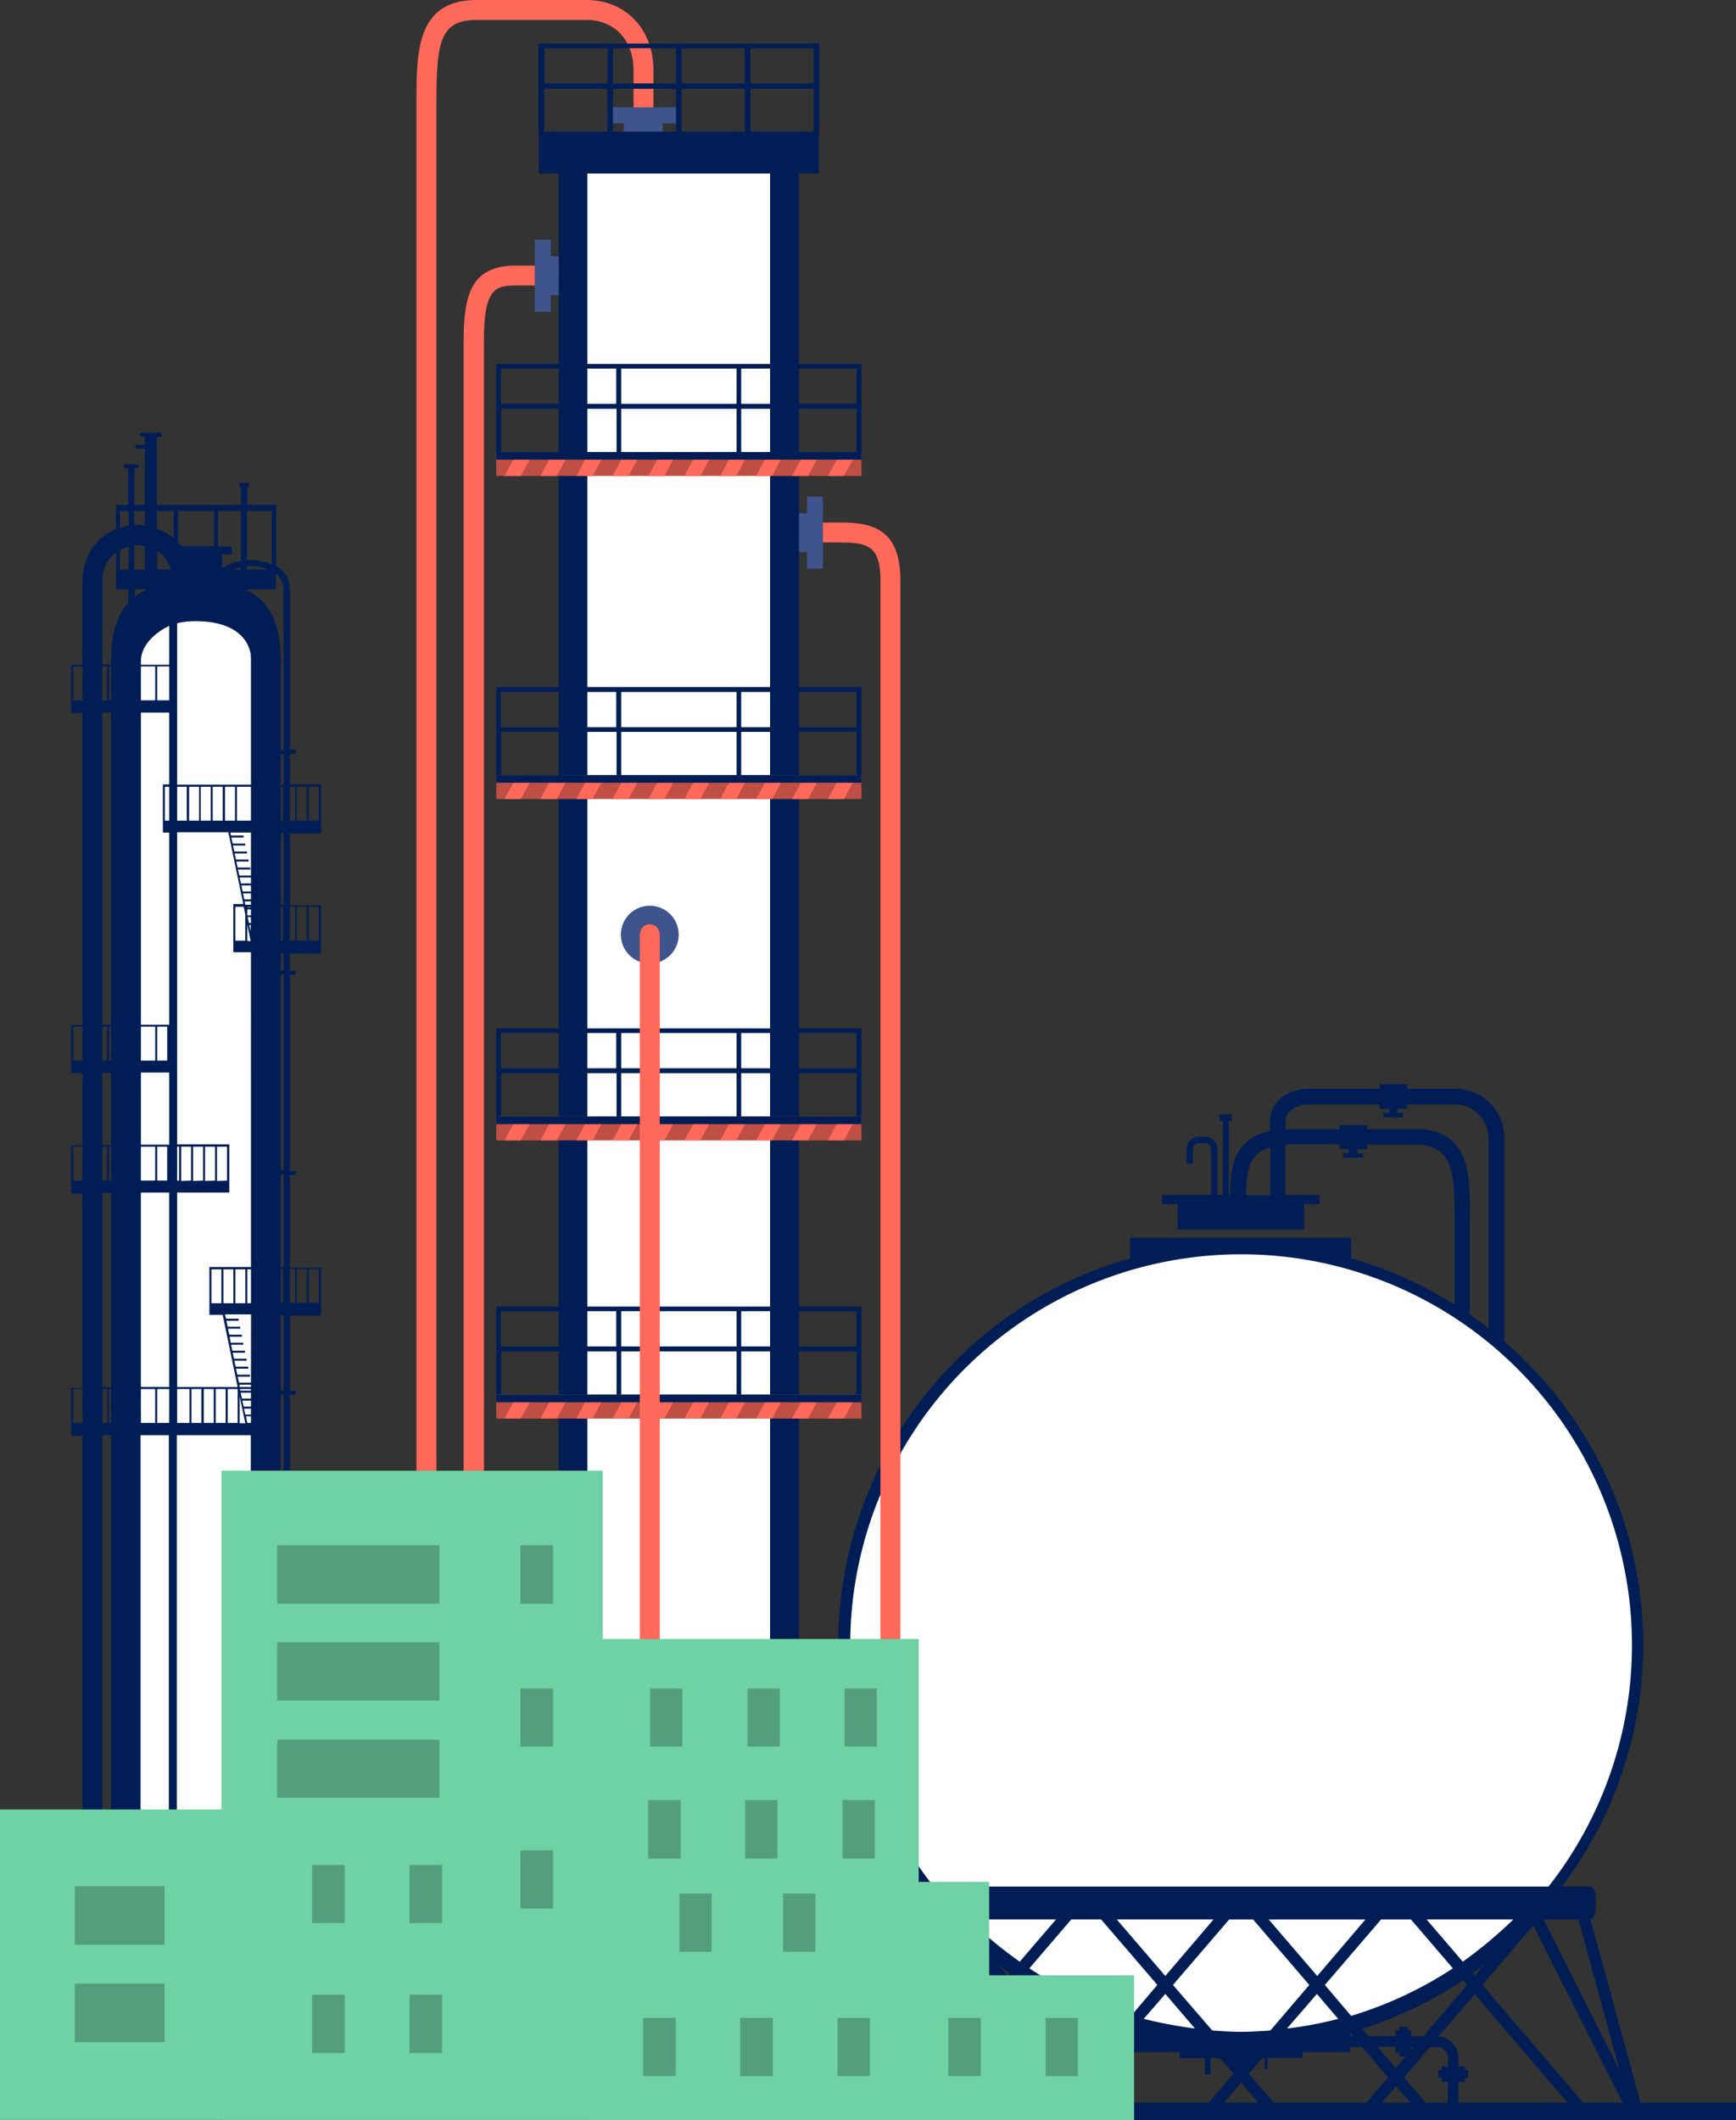 <svg xmlns="http://www.w3.org/2000/svg" id="Illustration-Chemie" width="318.217" height="388.647" viewBox="0 0 318.217 388.647"><rect x="0" y="0" width="318.217" height="388.647" fill="#333333" stroke="none"/><g id="Gruppe_555" data-name="Gruppe 555" transform="translate(13.038 79.326)"><path id="Pfad_631" data-name="Pfad 631" d="M61.941,404.808H40.8V186.266L51.706,180.6l10.236,5.666Z" transform="translate(-28.98 -149.893)" fill="#fff"></path><path id="Pfad_632" data-name="Pfad 632" d="M67.216,203.494V194.66H61.489v-5.605h1.1v-.731h-1.1v-29.61a4.511,4.511,0,0,0-2.5-4.021V143.421h-5.3v-3.29h.366V139.4H52.229v.731h.3v3.29H37.119v-12.49h.853V130.2h-3.96v.731h.914v1.462H33.159v.731h1.767v10.3h-1.95v-6.7h.792v-.731H31.087v.731h.792v6.7H29.625v4.448c-3.473,1.4-6.154,4.691-6.154,9.809v15.049H21.4v8.834h2.071v57.21H21.4V247.6h2.071v13.221H21.4v8.834h2.071V305.3H21.4v8.773h2.071v69.517h3.656V313.953h1.584V383.47h5.422V313.953h5.179V383.47h1.462V313.953H54.361V383.47h5.422V346.853h.487V383.47h1.1V346.853h1.219v-.731h-1.1v-39.6h1.1v-.731h-1.1V292.02h5.727v-8.773H61.489v-17h1.1v-.731h-1.1V229.57h1.1v-.731h-1.1v-3.168h5.727v-8.834H61.489v-13.16h5.727Zm-2.254-8.408H66.79V201.3H64.962Zm-2.193,0H64.6V201.3H62.769Zm-.3,0V201.3h-.975v-6.214Zm-8.042,110.7H52.411l-.061-.3h2.011l.061.3Zm0,.366v1.1H52.716l-.244-1.1Zm0,1.462v1.1h-1.4l-.244-1.1Zm0,1.462v1.1h-1.1l-.244-1.1Zm-2.132-3.96-.061-.426h2.193v.426Zm2.132-.792H52.168l-.244-1.1h2.254v-.366H51.863l-.244-1.1h2.254V301.4H51.558l-.244-1.1h2.254v-.366H51.254l-.244-1.1h2.254v-.366H50.949l-.244-1.1H52.96v-.366H50.645l-.183-1.1h2.254v-.366H50.4l-.244-1.1h2.254v-.366H50.1l-.244-1.1h2.254v-.366H49.792l-.183-.792h4.874l-.061,12.49Zm-7.311-14.561v-6.214h1.828v6.214Zm2.193,0v-6.214h1.828v6.214Zm2.193,0v-6.214h1.828v6.214Zm2.924,0h-.731v-6.214h.731Zm5.422-6.275h.366V289.7h-.366Zm0-54.041h.487v35.946h-.487Zm-5.422,53.676H46.745V291.9h2.437l2.742,13.221H40.835V269.477H50.4v-8.834H40.835v-57.21h9.383l2.742,13.16H51.132v8.834h3.29ZM34.194,260.7V247.483h5.179V260.7Zm4.813.366v6.214H37.18v-6.214Zm-10.3,6.275h-.366v-6.275h.366Zm5.483-6.275h2.62v6.214h-2.62ZM30.356,151.707a8.46,8.46,0,0,1,1.584-.609v4.2H30.356Zm23.274,2.985c.244,0,.426-.061.609-.061a9.5,9.5,0,0,1,3.229.609H53.63Zm.792,46.608H51.8v-6.214h2.62Zm-13.587-6.58v-29.61a14.113,14.113,0,0,1,3.473-.366c6.7,0,10.114,3.046,10.114,7.311v22.664Zm10.6.366V201.3H49.609v-6.214ZM47.355,201.3v-6.214h1.828V201.3Zm-.366-6.214V201.3H45.161v-6.214Zm-2.132,0V201.3H43.029v-6.214ZM39.373,201.3h-.792v-6.214h.792Zm1.462-6.214H42.6V201.3H40.835ZM51.01,155.3a6.259,6.259,0,0,1,1.523-.426v.426Zm-13.038-2.864A6.319,6.319,0,0,1,39.556,155v.244H37.18V151.89c.183.122.366.183.548.3v.244ZM34.926,155.3h-1.95v-4.448c.183,0,.366-.061.487-.061a6.116,6.116,0,0,1,1.462.244ZM33.037,158.9h1.95v.183a20.543,20.543,0,0,0-1.95,1.158Zm1.158,13.16c0-2.924,2.62-5.24,5.179-6.458v7.128H34.194Zm5.179.975v6.214H37.18v-6.214Zm-5.179,0h2.62v6.214h-2.62Zm-5.483,6.275h-.366v-6.214h.366ZM39.373,181.5v13.16H38.216v8.834h1.158v35.215H34.194V181.5Zm-.366,57.575v6.214H37.18v-6.214Zm-4.813,0h2.62v6.214h-2.62Zm-5.483,6.214h-.366v-6.214h.366Zm12.124,15.78H41.2v6.214h-.366Zm.731,6.275v-6.275h1.828v6.214l-1.828.061Zm2.193,0v-6.275h1.828v6.214l-1.828.061Zm2.193,0v-6.275h1.828v6.214l-1.828.061Zm2.193,0v-6.275h1.828v6.214l-1.828.061Zm6.275-51.6H53.142l-.244-1.1h1.523Zm-1.584-1.462-.244-1.1h1.828v1.1Zm1.584-1.462H52.533l-.244-1.1h2.132Zm-.061,9.078h0v0Zm-.061-.366-.244-1.1h.3l-.061,1.1Zm.122-1.462H54l-.244-1.1h.609l.061,1.1Zm-.731-1.4v-1.1h.731v1.1Zm0,1.645.609,3.046h-.609Zm.731-3.107h-.731v-.061h.731Zm-1.1,1.279V223.3H51.5v-6.214h1.523Zm6.519-1.4h.366V223.3h-.366Zm-6.519-.366-.122-.609h1.219v.609Zm1.1-5.361H52.229l-.244-1.1h2.254v-.366H51.924l-.244-1.1h2.254v-.366H51.619l-.244-1.1H53.63v-.366H51.315l-.244-1.1h2.254V205.5H51.01l-.244-1.1h2.254v-.366H50.705l-.122-.548h3.838Zm5.422-16.267h.366V201.3h-.366Zm0-.366v-5.605h.487v5.605Zm.487-36.007v29.671h-.487V172.056c0-7.311-2.376-11.089-6.214-12.977V158.9h5.3v-2.864A3.469,3.469,0,0,1,60.332,158.713Zm-2.132-14.2v9.809a10.675,10.675,0,0,0-3.96-.792,2.072,2.072,0,0,0-.609.061v-9.078Zm-9.87,0h4.2v9.2A8.215,8.215,0,0,0,49.06,155v-2.5h1.828v-1.462H48.329S48.329,144.518,48.329,144.518Zm-.731,0v6.458H41.627a6.672,6.672,0,0,0-.609-.67v-5.788Zm-7.372,0v5.057a10.7,10.7,0,0,0-3.107-1.828v-3.229Zm-5.3,0V147.2a11.831,11.831,0,0,0-1.462-.122c-.183,0-.3.061-.487.061v-2.62Zm-4.569,0H31.94v2.742c-.548.122-1.036.244-1.584.366Zm-3.229,13.16a6.526,6.526,0,0,1,2.5-5.544V158.9h2.254v2.437c-2.011,2.254-3.168,5.544-3.168,10.662v.67H27.127Zm0,15.353h.853v6.214h-.853S27.127,173.031,27.127,173.031Zm-5.361,6.275v-6.214h1.706v6.214Zm5.361,2.193h1.584v57.21H27.127Zm0,57.575h.853v6.214h-.853S27.127,239.075,27.127,239.075Zm-5.361,6.214v-6.214h1.706v6.214Zm5.361,2.254h1.584v13.221H27.127Zm0,13.526h.853v6.214h-.853S27.127,261.069,27.127,261.069Zm-5.361,6.275v-6.275h1.706v6.214l-1.706.061Zm5.361,2.193h1.584V305.18H27.127ZM21.766,311.7v-6.214h1.706V311.7Zm6.275,0h-.853v-6.214h.853Zm.3,0v-6.214h.366V311.7Zm8.469,0h-2.62v-6.214h2.62Zm2.559,0H37.18v-6.214h2.193Zm-5.179-6.58V269.477h5.179v35.642Zm8.9,6.58H40.835v-6.214H43.09Zm2.193,0H43.455v-6.214h1.828Zm2.254,0H45.71v-6.214h1.828Zm2.193,0H47.9v-6.214h1.828Zm2.193,0H50.1v-6.214h1.828Zm.366-4.874,1.036,4.935H52.29Zm1.4,4.874-.244-1.219h.975V311.7Zm6.641,34.362h-.487v-39.6h.487Zm0-40.333h-.487V291.959h.487Zm4.63-22.238H66.79V289.7H64.962Zm-2.193,0H64.6V289.7H62.769Zm-.3,0V289.7h-.975V283.49Zm-2.62-.366v-17h.487v17Zm.487-54.407h-.487v-3.168h.487Zm4.63-11.637H66.79V223.3H64.962Zm-2.193,0H64.6V223.3H62.769Zm-.3,0V223.3h-.975v-6.214Zm-2.132-.366h-.487v-13.16h.487Z" transform="translate(-21.4 -130.2)" fill="#001e55"></path></g><g id="Gruppe_556" data-name="Gruppe 556" transform="translate(147.441 198.741)"><path id="Pfad_633" data-name="Pfad 633" d="M254.7,448.519A72.319,72.319,0,1,0,327.019,376.2,72.324,72.324,0,0,0,254.7,448.519Z" transform="translate(-246.962 -345.737)" fill="#fff"></path><path id="Pfad_634" data-name="Pfad 634" d="M395.29,512.877l-9.2-33.631c.548-.061.975-.975.975-2.01v-1.889c0-1.158-.427-2.072-1.036-2.072H380.85a73.354,73.354,0,0,0-10.54-99.919v-37.53a8.97,8.97,0,0,0-9.261-8.773h-8.53V326.2h-5.057v.853H334.12c-2.742,0-6.763,1.889-6.763,5.971v1.767c-6.885,1.462-7.25,7.067-7.311,11.7H319.8V332.9h.548v-1.219h-2.193V332.9h.548v13.586h-.975v-8.347a2.314,2.314,0,0,0-2.315-2.315H314.38a2.314,2.314,0,0,0-2.315,2.315v2.62h1.158v-2.62a1.2,1.2,0,0,1,1.158-1.158h1.036a1.2,1.2,0,0,1,1.158,1.158v8.347h-9.017v1.706h2.863v4.63h23.152v-4.63h2.864v-1.706H330.16v-9.2c.366,0,.67-.061,1.036-.061h8.9v.853h1.767v.731h-1.1v.853h3.656v-.792h-1.036v-.731h1.767v-.853h8.773c6.946,0,7.25,4.752,7.25,13.83v15.475a73.8,73.8,0,0,0-18.948-8.469v-3.777H301.708v3.777a73.522,73.522,0,0,0-38.566,115.15h-5.179c-.548,0-1.036.914-1.036,2.072v1.889c0,1.036.427,1.95.975,2.01l-9.139,33.631H242v3.229H412.776v-3.229ZM327.418,346.549h-4.448c.061-4.691.548-7.677,4.448-8.773ZM383.9,479.307l7.494,27.539L377.5,479.307Zm-21.2,7.738-6.641-7.738h15.9A80.923,80.923,0,0,1,362.695,487.045Zm3.9.548-1.706,2.011-.366-.427C365.253,488.69,365.924,488.141,366.594,487.593Zm-13.343,13.1v-1.1h-.67v-.609h-1.523v.609h-.67v1.1h-5l-1.158-1.34a74.15,74.15,0,0,0,18.522-8.9l.731.853-7.981,9.383Zm.487,1.95-.487.548v-.548Zm-.975,1.158-.244.244V503.8Zm-1.706,0v.609h1.158l-1.828,2.132-3.29-3.9h3.29v1.1h.67Zm-8.834-6.824-4.813-5.666,10.3-12h5.483l7.677,8.956A71.394,71.394,0,0,1,342.223,496.976Zm.3,3.716h-.487v-.548Zm-70.37-21.385h15.963l-6.641,7.738A76.619,76.619,0,0,1,272.158,479.307Zm7.433,9.87-.366.427-1.706-2.011C278.19,488.141,278.86,488.69,279.591,489.177Zm1.828,1.279a74.857,74.857,0,0,0,18.461,8.9l-6.214,7.25-13.038-15.231Zm1.828-2.193,7.677-8.956h5.483l10.3,12-4.813,5.666A70.486,70.486,0,0,1,283.247,488.263Zm16.024-8.956H317l-8.834,10.357Zm8.9,13.647,5.422,6.336a82.067,82.067,0,0,1-9.383-1.767Zm1.4-1.645,10.3-12h4.387l10.3,12-7.128,8.347c-1.767.122-3.534.244-5.362.244-1.767,0-3.595-.122-5.3-.244Zm17.547-12h17.729l-8.834,10.357Zm8.834,13.647,3.9,4.569a67.16,67.16,0,0,1-9.383,1.767Zm18.034-158.53h-8.773v-.731h-5.118v.731h-8.834c-.366,0-.67.061-1.036.061v-1.462c0-2.315,2.681-3.107,3.9-3.107h13.343v.792h1.767v.731h-1.1v.853h3.656v-.853h-1.1v-.731h1.767v-.792h8.53a6.139,6.139,0,0,1,6.4,5.91v35.154c-1.1-.914-2.254-1.767-3.412-2.559v-17.3C364.1,342.894,364.1,334.425,353.982,334.425ZM250.408,429.1a71.649,71.649,0,1,1,128.006,44.171H265.7A71.222,71.222,0,0,1,250.408,429.1Zm9.809,50.2h6.4l-13.891,27.539Zm-8.1,33.57L268.5,480.4l9.322,10.906-18.461,21.568Zm10.114,0,17-19.862,13.038,15.232-3.96,4.63Zm28.94,0,2.559-2.985,2.559,2.985Zm7.92,0-3.96-4.63,6.946-8.1v3.473h8.712v1.1h4.63V507.7h1.036v-2.985h1.706l2.5,2.864-4.569,5.3Zm19.862,0,3.107-3.656,3.107,3.656Zm9.078,0-4.569-5.3,2.5-2.864h.426v2.072h.487v-2.072h6.458v-1.1h8.712V502.7h2.193l4.752,5.544-3.96,4.63Zm19.862,0,2.559-2.985,2.559,2.985Zm12.063-6.641H358.8v.67h-.609v1.462h.609v.731h1.158v3.777h-4.082l-3.96-4.63,4.752-5.544H358a1.989,1.989,0,0,1,2.011,2.011l-.061,1.523Zm1.95,6.641V509.1h1.158v-.731h.609v-1.462h-.609v-.67H361.9v-1.584a3.926,3.926,0,0,0-3.656-3.9l6.641-7.738,17,19.862Zm22.847,0L366.289,491.31l9.322-10.906L392,512.877Z" transform="translate(-242 -326.2)" fill="#001e55"></path></g><g id="Gruppe_565" data-name="Gruppe 565" transform="translate(76.34)"><rect id="Rechteck_71" data-name="Rechteck 71" width="36.677" height="305.91" transform="translate(29.366 26.32)" fill="#fff"></rect><path id="Pfad_635" data-name="Pfad 635" d="M197.4,277.8a5.3,5.3,0,1,1-5.3-5.3A5.3,5.3,0,0,1,197.4,277.8Z" transform="translate(-149.33 -106.476)" fill="#3f538c"></path><path id="Pfad_636" data-name="Pfad 636" d="M128.956,332.23V18.7c0-10.906.67-15.049,7.372-15.049h20.167c5.057,0,8.591,3.716,8.591,9.139V24.127h3.656V12.794C168.74,5.361,163.622,0,156.494,0H136.328C125.3,0,125.3,9.5,125.3,18.7V332.169l3.656.061Z" transform="translate(-125.3)" fill="#ff695a"></path><path id="Pfad_637" data-name="Pfad 637" d="M143.216,363.45V93.547c0-9.5,2.132-9.992,5.91-9.992h11.028V79.9H149.126c-8.042,0-9.626,5-9.626,13.647V363.389l3.716.061Z" transform="translate(-130.848 -31.22)" fill="#ff695a"></path><path id="Pfad_638" data-name="Pfad 638" d="M166.018,75.146h-2.193V72.1H160.9V85.321h2.924V82.275h2.193Z" transform="translate(-139.21 -28.172)" fill="#3f538c"></path><path id="Pfad_639" data-name="Pfad 639" d="M192.875,37.418V35.224h3.046V32.3H182.7v2.924h3.046v2.193Z" transform="translate(-147.728 -12.621)" fill="#3f538c"></path><path id="Pfad_640" data-name="Pfad 640" d="M256.616,167.74V393.654h3.656V167.74c0-9.687-5.666-10.54-11.028-10.54H243.7v3.656h5.544C253.936,160.916,256.616,161.221,256.616,167.74Z" transform="translate(-171.564 -61.424)" fill="#ff695a"></path><path id="Pfad_641" data-name="Pfad 641" d="M239.3,152.446h2.132V149.4h2.924v13.221h-2.924v-3.046H239.3Z" transform="translate(-169.844 -58.376)" fill="#3f538c"></path><path id="Pfad_642" data-name="Pfad 642" d="M165.756,347.7H171V47.277H204.5V347.7h5.3V47.277h3.656V39.6H162.1v7.677h3.656Z" transform="translate(-139.679 -15.473)" fill="#001e55"></path><rect id="Rechteck_72" data-name="Rechteck 72" width="8.347" height="4.691" transform="translate(28.087 26.381)" fill="#001e55"></rect><g id="Gruppe_558" data-name="Gruppe 558" transform="translate(14.622 188.505)"><path id="Pfad_643" data-name="Pfad 643" d="M149.3,309.4v18.339h.914V317.625h21.141v10.114h.853V317.625H193.35v10.114h.853V317.625h21.141v10.114h.914V309.4Zm.853,7.311v-6.458h21.141v6.458Zm22.055,0v-6.458H193.35v6.458Zm21.994,0v-6.458h21.141v6.458Z" transform="translate(-149.3 -309.4)" fill="#001e55"></path><rect id="Rechteck_73" data-name="Rechteck 73" width="66.958" height="4.387" transform="translate(0 16.145)" fill="#bf4f44"></rect><g id="Gruppe_557" data-name="Gruppe 557" transform="translate(1.523 17.486)"><path id="Pfad_644" data-name="Pfad 644" d="M207.545,338.1l-1.645,3.046h2.924l1.645-3.046Z" transform="translate(-172.939 -338.1)" fill="#ff695a"></path><path id="Pfad_645" data-name="Pfad 645" d="M196.745,338.1l-1.645,3.046h2.924l1.645-3.046Z" transform="translate(-168.719 -338.1)" fill="#ff695a"></path><path id="Pfad_646" data-name="Pfad 646" d="M185.945,338.1l-1.645,3.046h2.924l1.645-3.046Z" transform="translate(-164.499 -338.1)" fill="#ff695a"></path><path id="Pfad_647" data-name="Pfad 647" d="M175.045,338.1l-1.645,3.046h2.985l1.645-3.046Z" transform="translate(-160.24 -338.1)" fill="#ff695a"></path><path id="Pfad_648" data-name="Pfad 648" d="M164.245,338.1l-1.645,3.046h2.985l1.645-3.046Z" transform="translate(-156.02 -338.1)" fill="#ff695a"></path><path id="Pfad_649" data-name="Pfad 649" d="M153.445,338.1l-1.645,3.046h2.985l1.645-3.046Z" transform="translate(-151.8 -338.1)" fill="#ff695a"></path><path id="Pfad_650" data-name="Pfad 650" d="M218.345,338.1l-1.645,3.046h2.924l1.645-3.046Z" transform="translate(-177.159 -338.1)" fill="#ff695a"></path><path id="Pfad_651" data-name="Pfad 651" d="M229.145,338.1l-1.645,3.046h2.924l1.645-3.046Z" transform="translate(-181.379 -338.1)" fill="#ff695a"></path><path id="Pfad_652" data-name="Pfad 652" d="M239.945,338.1l-1.645,3.046h2.924l1.645-3.046Z" transform="translate(-185.599 -338.1)" fill="#ff695a"></path><path id="Pfad_653" data-name="Pfad 653" d="M250.745,338.1l-1.645,3.046h2.924l1.645-3.046Z" transform="translate(-189.819 -338.1)" fill="#ff695a"></path></g><rect id="Rechteck_74" data-name="Rechteck 74" width="66.958" height="1.401" transform="translate(0 16.145)" fill="#001e55"></rect></g><g id="Gruppe_560" data-name="Gruppe 560" transform="translate(14.622 239.5)"><path id="Pfad_654" data-name="Pfad 654" d="M149.3,393.1v18.339h.914V401.325h21.141v10.114h.853V401.325H193.35v10.114h.853V401.325h21.141v10.114h.914V393.1Zm.853,7.311v-6.458h21.141v6.458Zm22.055,0v-6.458H193.35v6.458Zm21.994,0v-6.458h21.141v6.458Z" transform="translate(-149.3 -393.1)" fill="#001e55"></path><rect id="Rechteck_75" data-name="Rechteck 75" width="66.958" height="4.387" transform="translate(0 16.145)" fill="#bf4f44"></rect><g id="Gruppe_559" data-name="Gruppe 559" transform="translate(1.523 17.486)"><path id="Pfad_655" data-name="Pfad 655" d="M207.545,421.8l-1.645,3.046h2.924l1.645-3.046Z" transform="translate(-172.939 -421.8)" fill="#ff695a"></path><path id="Pfad_656" data-name="Pfad 656" d="M196.745,421.8l-1.645,3.046h2.924l1.645-3.046Z" transform="translate(-168.719 -421.8)" fill="#ff695a"></path><path id="Pfad_657" data-name="Pfad 657" d="M185.945,421.8l-1.645,3.046h2.924l1.645-3.046Z" transform="translate(-164.499 -421.8)" fill="#ff695a"></path><path id="Pfad_658" data-name="Pfad 658" d="M175.045,421.8l-1.645,3.046h2.985l1.645-3.046Z" transform="translate(-160.24 -421.8)" fill="#ff695a"></path><path id="Pfad_659" data-name="Pfad 659" d="M164.245,421.8l-1.645,3.046h2.985l1.645-3.046Z" transform="translate(-156.02 -421.8)" fill="#ff695a"></path><path id="Pfad_660" data-name="Pfad 660" d="M153.445,421.8l-1.645,3.046h2.985l1.645-3.046Z" transform="translate(-151.8 -421.8)" fill="#ff695a"></path><path id="Pfad_661" data-name="Pfad 661" d="M218.345,421.8l-1.645,3.046h2.924l1.645-3.046Z" transform="translate(-177.159 -421.8)" fill="#ff695a"></path><path id="Pfad_662" data-name="Pfad 662" d="M229.145,421.8l-1.645,3.046h2.924l1.645-3.046Z" transform="translate(-181.379 -421.8)" fill="#ff695a"></path><path id="Pfad_663" data-name="Pfad 663" d="M239.945,421.8l-1.645,3.046h2.924l1.645-3.046Z" transform="translate(-185.599 -421.8)" fill="#ff695a"></path><path id="Pfad_664" data-name="Pfad 664" d="M250.745,421.8l-1.645,3.046h2.924l1.645-3.046Z" transform="translate(-189.819 -421.8)" fill="#ff695a"></path></g><rect id="Rechteck_76" data-name="Rechteck 76" width="66.958" height="1.401" transform="translate(0 16.145)" fill="#001e55"></rect></g><path id="Pfad_665" data-name="Pfad 665" d="M196.156,440.894V279.989s-.061-1.889-1.828-1.889-1.828,1.889-1.828,1.889V440.894Z" transform="translate(-151.558 -108.665)" fill="#ff695a"></path><g id="Gruppe_562" data-name="Gruppe 562" transform="translate(14.622 66.714)"><path id="Pfad_666" data-name="Pfad 666" d="M149.3,109.5v18.339h.914V117.725h21.141v10.114h.853V117.725H193.35v10.114h.853V117.725h21.141v10.114h.914V109.5Zm.853,7.311v-6.458h21.141v6.458Zm22.055,0v-6.458H193.35v6.458Zm21.994,0v-6.458h21.141v6.458Z" transform="translate(-149.3 -109.5)" fill="#001e55"></path><rect id="Rechteck_77" data-name="Rechteck 77" width="66.958" height="4.387" transform="translate(0 16.145)" fill="#bf4f44"></rect><g id="Gruppe_561" data-name="Gruppe 561" transform="translate(1.523 17.486)"><path id="Pfad_667" data-name="Pfad 667" d="M207.545,138.2l-1.645,3.046h2.924l1.645-3.046Z" transform="translate(-172.939 -138.2)" fill="#ff695a"></path><path id="Pfad_668" data-name="Pfad 668" d="M196.745,138.2l-1.645,3.046h2.924l1.645-3.046Z" transform="translate(-168.719 -138.2)" fill="#ff695a"></path><path id="Pfad_669" data-name="Pfad 669" d="M185.945,138.2l-1.645,3.046h2.924l1.645-3.046Z" transform="translate(-164.499 -138.2)" fill="#ff695a"></path><path id="Pfad_670" data-name="Pfad 670" d="M175.045,138.2l-1.645,3.046h2.985l1.645-3.046Z" transform="translate(-160.24 -138.2)" fill="#ff695a"></path><path id="Pfad_671" data-name="Pfad 671" d="M164.245,138.2l-1.645,3.046h2.985l1.645-3.046Z" transform="translate(-156.02 -138.2)" fill="#ff695a"></path><path id="Pfad_672" data-name="Pfad 672" d="M153.445,138.2l-1.645,3.046h2.985l1.645-3.046Z" transform="translate(-151.8 -138.2)" fill="#ff695a"></path><path id="Pfad_673" data-name="Pfad 673" d="M218.345,138.2l-1.645,3.046h2.924l1.645-3.046Z" transform="translate(-177.159 -138.2)" fill="#ff695a"></path><path id="Pfad_674" data-name="Pfad 674" d="M229.145,138.2l-1.645,3.046h2.924l1.645-3.046Z" transform="translate(-181.379 -138.2)" fill="#ff695a"></path><path id="Pfad_675" data-name="Pfad 675" d="M239.945,138.2l-1.645,3.046h2.924l1.645-3.046Z" transform="translate(-185.599 -138.2)" fill="#ff695a"></path><path id="Pfad_676" data-name="Pfad 676" d="M250.745,138.2l-1.645,3.046h2.924l1.645-3.046Z" transform="translate(-189.819 -138.2)" fill="#ff695a"></path></g><rect id="Rechteck_78" data-name="Rechteck 78" width="66.958" height="1.401" transform="translate(0 16.145)" fill="#001e55"></rect></g><g id="Gruppe_564" data-name="Gruppe 564" transform="translate(14.622 125.934)"><path id="Pfad_677" data-name="Pfad 677" d="M149.3,206.7v18.339h.914V214.925h21.141v10.114h.853V214.925H193.35v10.114h.853V214.925h21.141v10.114h.914V206.7Zm.853,7.372v-6.458h21.141v6.458Zm22.055,0v-6.458H193.35v6.458Zm21.994,0v-6.458h21.141v6.458Z" transform="translate(-149.3 -206.7)" fill="#001e55"></path><rect id="Rechteck_79" data-name="Rechteck 79" width="66.958" height="4.387" transform="translate(0 16.145)" fill="#bf4f44"></rect><g id="Gruppe_563" data-name="Gruppe 563" transform="translate(1.523 17.486)"><path id="Pfad_678" data-name="Pfad 678" d="M207.545,235.4l-1.645,3.046h2.924l1.645-3.046Z" transform="translate(-172.939 -235.4)" fill="#ff695a"></path><path id="Pfad_679" data-name="Pfad 679" d="M196.745,235.4l-1.645,3.046h2.924l1.645-3.046Z" transform="translate(-168.719 -235.4)" fill="#ff695a"></path><path id="Pfad_680" data-name="Pfad 680" d="M185.945,235.4l-1.645,3.046h2.924l1.645-3.046Z" transform="translate(-164.499 -235.4)" fill="#ff695a"></path><path id="Pfad_681" data-name="Pfad 681" d="M175.045,235.4l-1.645,3.046h2.985l1.645-3.046Z" transform="translate(-160.24 -235.4)" fill="#ff695a"></path><path id="Pfad_682" data-name="Pfad 682" d="M164.245,235.4l-1.645,3.046h2.985l1.645-3.046Z" transform="translate(-156.02 -235.4)" fill="#ff695a"></path><path id="Pfad_683" data-name="Pfad 683" d="M153.445,235.4l-1.645,3.046h2.985l1.645-3.046Z" transform="translate(-151.8 -235.4)" fill="#ff695a"></path><path id="Pfad_684" data-name="Pfad 684" d="M218.345,235.4l-1.645,3.046h2.924l1.645-3.046Z" transform="translate(-177.159 -235.4)" fill="#ff695a"></path><path id="Pfad_685" data-name="Pfad 685" d="M229.145,235.4l-1.645,3.046h2.924l1.645-3.046Z" transform="translate(-181.379 -235.4)" fill="#ff695a"></path><path id="Pfad_686" data-name="Pfad 686" d="M239.945,235.4l-1.645,3.046h2.924l1.645-3.046Z" transform="translate(-185.599 -235.4)" fill="#ff695a"></path><path id="Pfad_687" data-name="Pfad 687" d="M250.745,235.4l-1.645,3.046h2.924l1.645-3.046Z" transform="translate(-189.819 -235.4)" fill="#ff695a"></path></g><rect id="Rechteck_80" data-name="Rechteck 80" width="66.958" height="1.401" transform="translate(0 16.145)" fill="#001e55"></rect></g><path id="Pfad_688" data-name="Pfad 688" d="M212.447,13.061H162V29.267h1.036v-7.92h11.576v7.92h1.036v-7.92h11.576v7.92h1.036v-7.92h11.576v7.92h1.036v-7.92h11.576v7.92h1.036V13h-1.036Zm-37.774,7.311H163.1V13.914h11.576Zm12.551,0H175.647V13.914h11.576Zm12.612,0H188.259V13.914h11.576Zm12.612,0H200.871V13.914h11.576Z" transform="translate(-139.64 -5.08)" fill="#001e55"></path></g><g id="Gruppe_566" data-name="Gruppe 566" transform="translate(0 269.598)"><path id="Pfad_689" data-name="Pfad 689" d="M40.638,504.584V442.5h69.821v30.829H168.4v44.537h12.916v43.623H0v-56.9Z" transform="translate(0 -442.5)" fill="#6ed2a5"></path><rect id="Rechteck_81" data-name="Rechteck 81" width="99.309" height="26.564" transform="translate(108.57 92.486)" fill="#6ed2a5"></rect><rect id="Rechteck_82" data-name="Rechteck 82" width="69.821" height="118.989" transform="translate(40.638)" fill="#6ed2a5"></rect><rect id="Rechteck_83" data-name="Rechteck 83" width="5.971" height="10.662" transform="translate(95.41 39.907)" fill="#539e7c"></rect><rect id="Rechteck_84" data-name="Rechteck 84" width="29.732" height="10.662" transform="translate(50.812 49.289)" fill="#539e7c"></rect><rect id="Rechteck_85" data-name="Rechteck 85" width="16.45" height="10.723" transform="translate(13.708 94.009)" fill="#539e7c"></rect><rect id="Rechteck_86" data-name="Rechteck 86" width="16.45" height="10.723" transform="translate(13.708 76.158)" fill="#539e7c"></rect><rect id="Rechteck_87" data-name="Rechteck 87" width="29.732" height="10.723" transform="translate(50.812 13.647)" fill="#539e7c"></rect><rect id="Rechteck_88" data-name="Rechteck 88" width="29.732" height="10.662" transform="translate(50.812 31.438)" fill="#539e7c"></rect><rect id="Rechteck_89" data-name="Rechteck 89" width="5.91" height="10.662" transform="translate(154.813 39.907)" fill="#539e7c"></rect><rect id="Rechteck_90" data-name="Rechteck 90" width="5.91" height="10.662" transform="translate(137.023 39.907)" fill="#539e7c"></rect><rect id="Rechteck_91" data-name="Rechteck 91" width="5.91" height="10.662" transform="translate(119.171 39.907)" fill="#539e7c"></rect><rect id="Rechteck_92" data-name="Rechteck 92" width="5.971" height="10.662" transform="translate(95.41 69.578)" fill="#539e7c"></rect><rect id="Rechteck_93" data-name="Rechteck 93" width="5.971" height="10.723" transform="translate(95.41 13.647)" fill="#539e7c"></rect><rect id="Rechteck_94" data-name="Rechteck 94" width="5.971" height="10.723" transform="translate(118.806 60.378)" fill="#539e7c"></rect><rect id="Rechteck_95" data-name="Rechteck 95" width="5.91" height="10.723" transform="translate(136.596 60.378)" fill="#539e7c"></rect><rect id="Rechteck_96" data-name="Rechteck 96" width="5.91" height="10.723" transform="translate(154.448 60.378)" fill="#539e7c"></rect><rect id="Rechteck_97" data-name="Rechteck 97" width="5.971" height="10.662" transform="translate(173.822 100.284)" fill="#539e7c"></rect><rect id="Rechteck_98" data-name="Rechteck 98" width="5.91" height="10.662" transform="translate(191.673 100.284)" fill="#539e7c"></rect><rect id="Rechteck_99" data-name="Rechteck 99" width="5.91" height="10.662" transform="translate(143.542 77.498)" fill="#539e7c"></rect><rect id="Rechteck_100" data-name="Rechteck 100" width="5.91" height="10.662" transform="translate(124.533 77.498)" fill="#539e7c"></rect><rect id="Rechteck_101" data-name="Rechteck 101" width="5.91" height="10.662" transform="translate(153.534 100.284)" fill="#539e7c"></rect><rect id="Rechteck_102" data-name="Rechteck 102" width="5.971" height="10.662" transform="translate(57.21 72.258)" fill="#539e7c"></rect><rect id="Rechteck_103" data-name="Rechteck 103" width="5.971" height="10.723" transform="translate(57.21 96.019)" fill="#539e7c"></rect><rect id="Rechteck_104" data-name="Rechteck 104" width="5.971" height="10.662" transform="translate(75.061 72.258)" fill="#539e7c"></rect><rect id="Rechteck_105" data-name="Rechteck 105" width="5.971" height="10.723" transform="translate(75.061 96.019)" fill="#539e7c"></rect><rect id="Rechteck_106" data-name="Rechteck 106" width="5.971" height="10.662" transform="translate(117.892 100.284)" fill="#539e7c"></rect><rect id="Rechteck_107" data-name="Rechteck 107" width="5.971" height="10.662" transform="translate(135.682 100.284)" fill="#539e7c"></rect></g></svg>